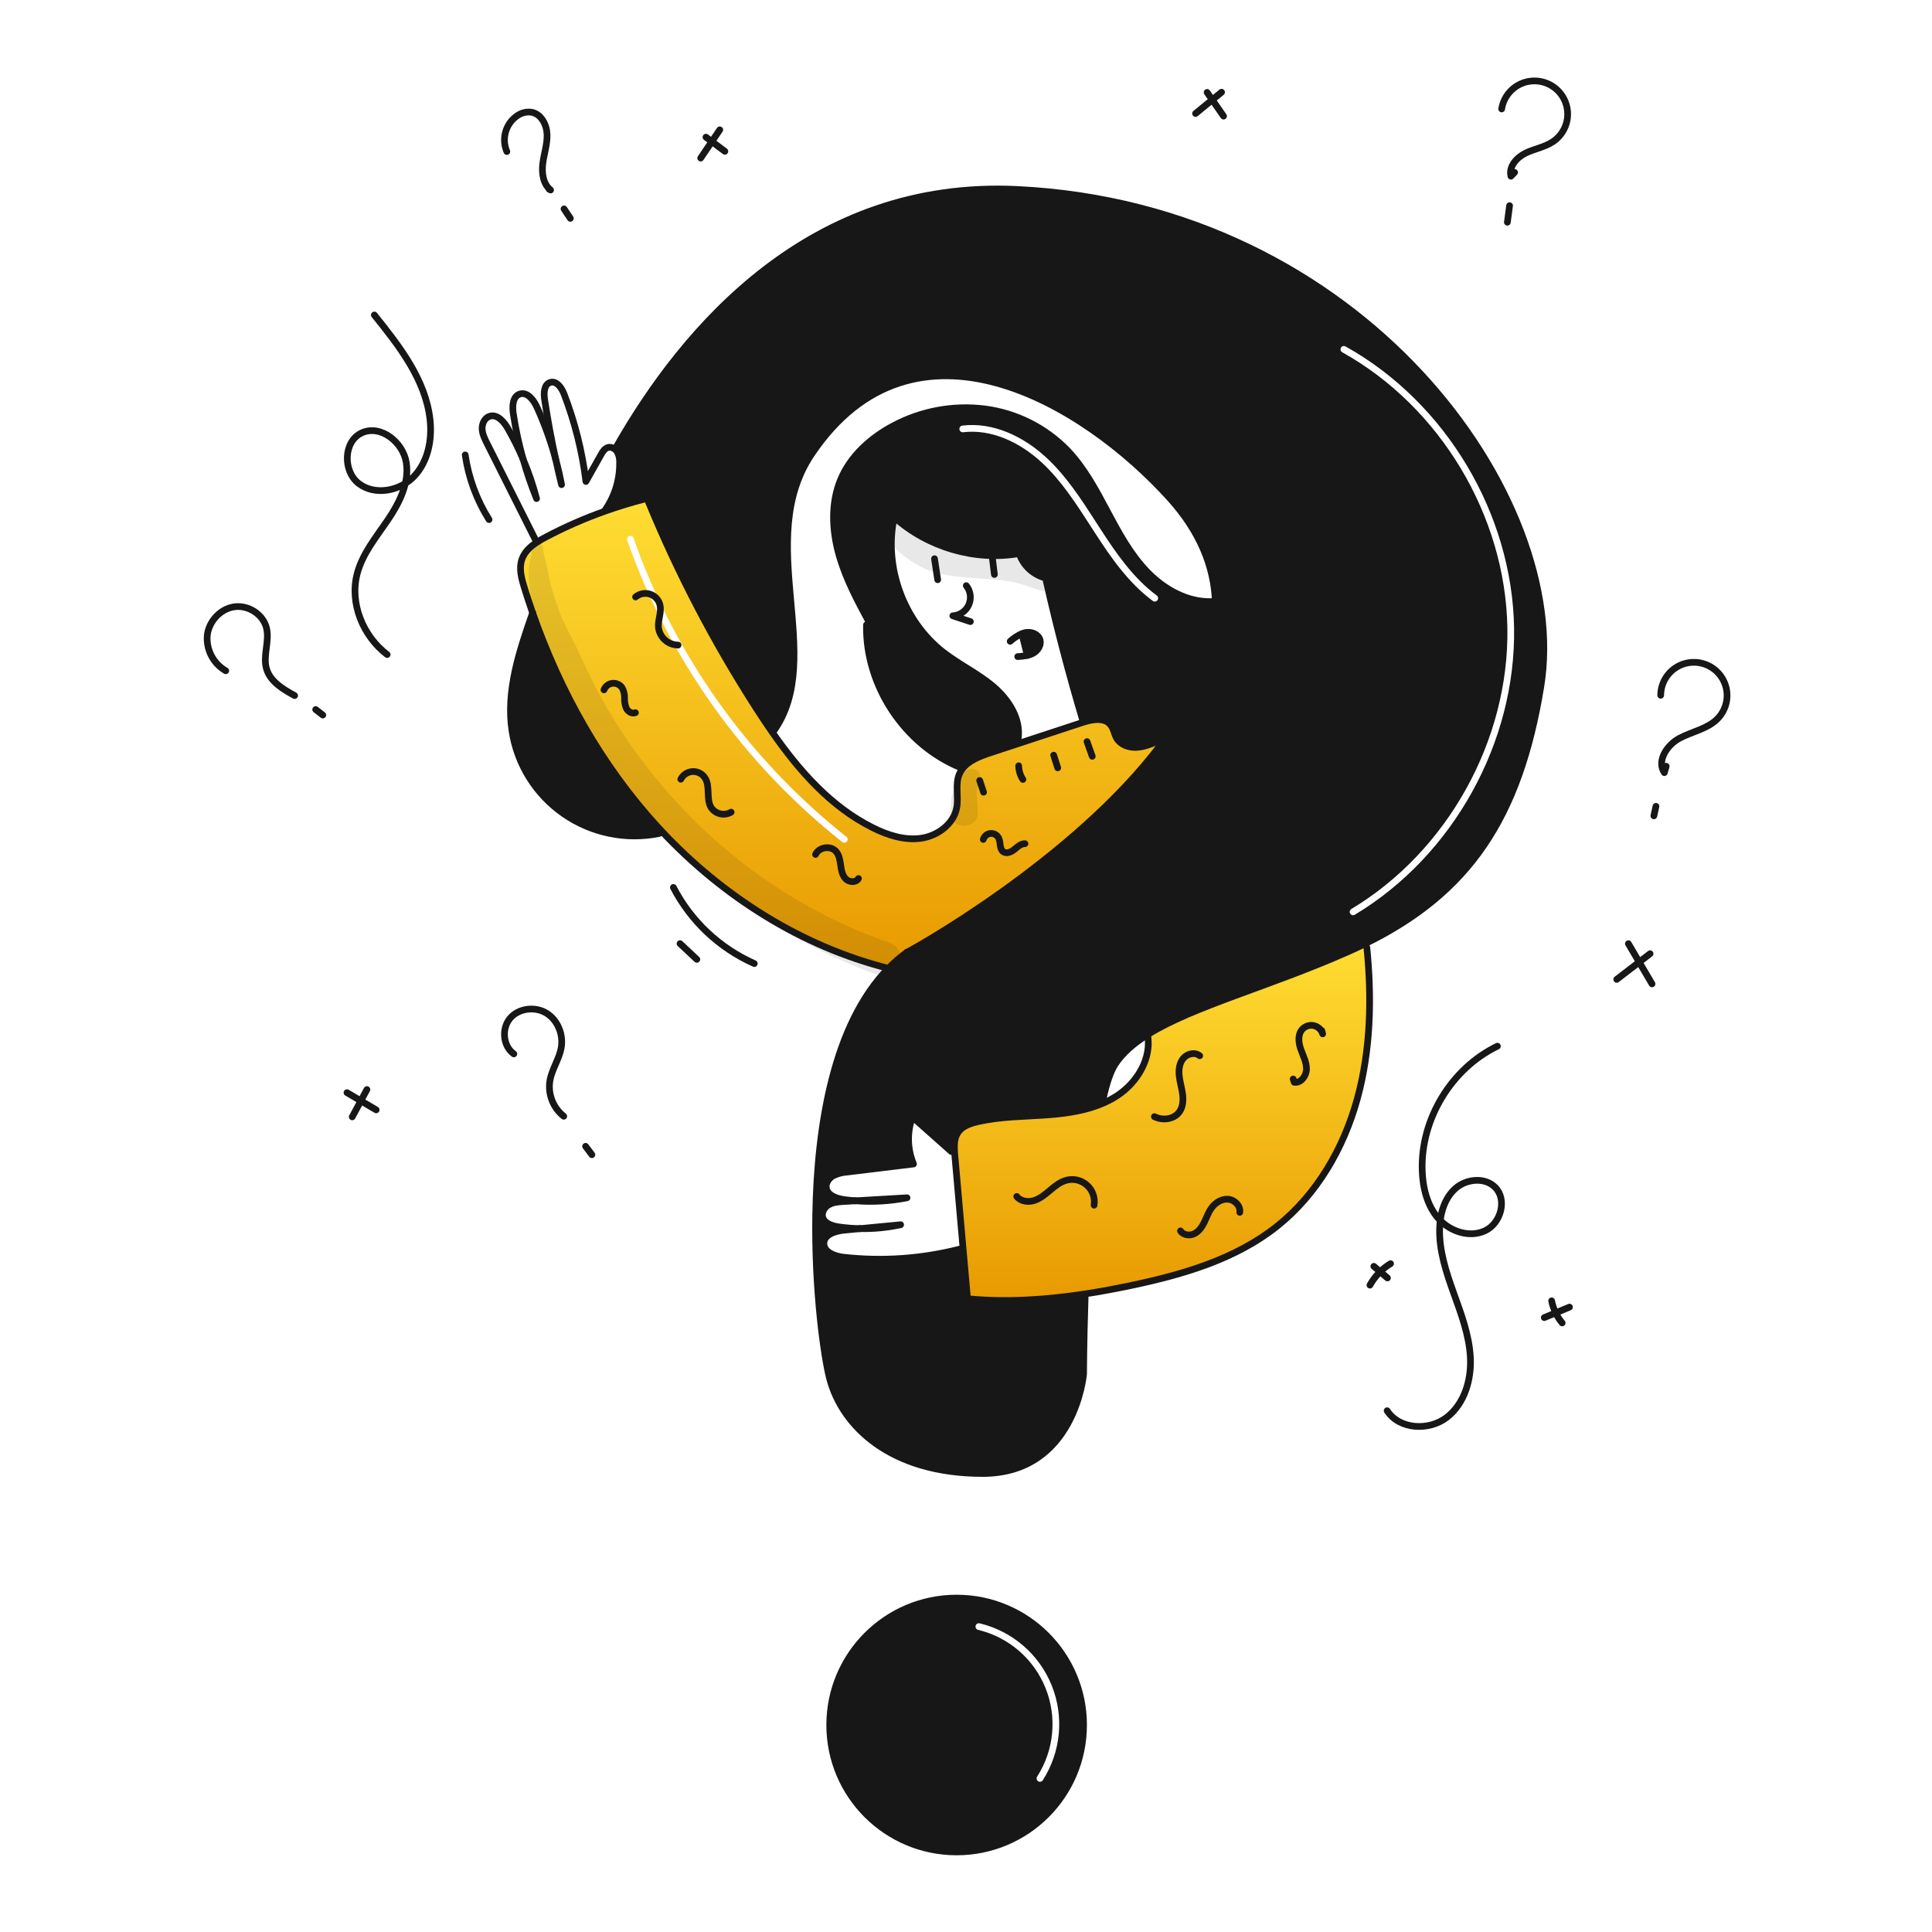 <svg fill="none" height="960" viewBox="0 0 960 960" width="960" xmlns="http://www.w3.org/2000/svg" xmlns:xlink="http://www.w3.org/1999/xlink"><linearGradient id="a"><stop offset="0" stop-color="#fd3"/><stop offset="1" stop-color="#e89a00"/></linearGradient><linearGradient id="b" gradientUnits="userSpaceOnUse" x1="417.981" x2="417.981" xlink:href="#a" y1="247.873" y2="481.169"/><linearGradient id="c" gradientUnits="userSpaceOnUse" x1="577.392" x2="577.392" xlink:href="#a" y1="468.967" y2="646.204"/><clipPath id="d"><path d="m101 38h759v884h-759z"/></clipPath><g clip-path="url(#d)"><path clip-rule="evenodd" d="m450.606 473.211c-.022.011-.022 0 0-.011 1.255-.467 83.148-45.554 126.727-103.893l-2.4-.766c-3.397 1.355-6.893 2.731-10.545 2.831s-7.581-1.332-9.468-4.462c-.561-.931-.924-1.97-1.286-3.007-.453-1.297-.905-2.59-1.744-3.664-3-3.83-8.872-2.864-13.6-1.377-.109.032-.218.068-.325.104-.078.025-.155.051-.23.074l-31.09 10.223c-4.806 1.583-9.613 3.163-14.419 4.739-5.228 1.721-10.955 3.885-14.119 8.148-.591.8-1.083 1.668-1.465 2.586-1.232 2.993-1.114 6.245-.995 9.516.085 2.357.171 4.724-.248 7.011-1.498 8.214-9.511 14.096-17.77 15.262s-16.606-1.565-24.064-5.294c-20.786-10.394-36.492-28.264-49.9-47.5-2.781-3.996-5.473-8.047-8.081-12.109-20.82-32.388-38.678-66.588-53.356-102.184l-1.487-1.565c-6.819 1.721-13.542 3.763-20.168 6.127-10.038 3.558-19.807 7.837-29.23 12.802-1.565.821-3.139 1.698-4.639 2.686-3.293 2.165-6.168 4.851-7.4 8.514-1.509 4.462-.211 9.341 1.177 13.841 1.306 4.255 2.697 8.48 4.173 12.676 13.631 39.004 34.132 75.732 61.981 106.19.71.777 1.431 1.554 2.153 2.32 30.424 32.466 69.506 57.263 112.639 68.14 2.83-2.906 5.901-5.569 9.179-7.958zm-135.805-205.838c-.304-.867-1.255-1.324-2.122-1.019-.868.305-1.324 1.255-1.019 2.122 20.738 59.054 57.777 111.026 106.83 149.901.721.571 1.768.45 2.339-.271s.45-1.768-.27-2.339c-48.56-38.484-85.228-89.934-105.758-148.394z" fill="url(#b)" fill-rule="evenodd"/><path d="m478.556 620.536c-1.366-15.506-2.734-31.012-4.106-46.518-.056-.633-.111-1.266-.145-1.909-.222-3.363-.089-6.815 1.8-9.524 2.109-3.008 5.894-4.306 9.479-5.15 11.644-2.731 23.731-2.586 35.652-3.5 9.3-.722 18.814-2.176 27.283-5.939 2.38-1.049 4.667-2.296 6.838-3.729 9.878-6.571 16.982-18.492 14.862-30.158 22.477-14.085 60.182-23.809 99.064-40.958 3.086-1.365 6.083-2.752 8.991-4.184l.91 1.831c2.509 25.163 1.954 50.892-4.773 75.267s-19.968 47.384-39.736 63.146c-20.546 16.4-46.652 24.053-72.381 29.469-7.759 1.632-15.584 3.108-23.442 4.3-19.269 2.93-38.738 4.218-58.1 2.353-.731-8.269-1.463-16.535-2.196-24.797z" fill="url(#c)"/><path d="m510.456 325.641c-.867-3.485-1.74-6.967-2.62-10.444l-.133-.322c.602-.247 1.226-.433 1.865-.555 2.9-.555 6.393.777 7.215 3.618.732 2.564-1.011 5.317-3.341 6.627-.933.512-1.935.886-2.975 1.11z" fill="#171717"/><path d="m538.416 682.8s-4.3 49.36-50.126 49.36-69.75-23.5-76.011-47.006c-2.741-10.29-7.592-43.6-6.97-81.572l3.308.067c.001.253.023.506.066.755.622 3.4 4.706 4.75 8.114 5.239 3.495.501 7.016.786 10.545.854-2.587.256-5.184.5-7.77.755-4.4.422-10.034 2.076-10.19 6.482-.166 4.473 5.473 6.5 9.912 6.993 19.289 2.13 38.805.759 57.606-4.047l1.653-.145c.734 8.259 1.467 16.526 2.2 24.8 19.358 1.865 38.827.577 58.1-2.353l.344 1.8c-.726 21.918-.781 38.018-.781 38.018z" fill="#171717"/><path d="m326.635 410.709c.71.777 1.431 1.554 2.153 2.32l-1.188 1.11c-8.16 1.665-16.573 1.658-24.73-.02-8.157-1.679-15.89-4.995-22.729-9.747s-12.644-10.842-17.063-17.901c-4.419-7.06-7.36-14.942-8.646-23.17-3.1-19.868 3.6-39.8 10.222-58.783 13.631 39.005 34.132 75.733 61.981 106.191z" fill="#171717"/><g stroke="#171717" stroke-linecap="round" stroke-linejoin="round" stroke-width="3.33"><path d="m475.348 920.214c34.832 0 63.068-28.236 63.068-63.068 0-34.831-28.236-63.068-63.068-63.068-34.831 0-63.068 28.237-63.068 63.068 0 34.832 28.237 63.068 63.068 63.068z"/><path d="m450.606 473.201c1.255-.466 83.148-45.553 126.725-103.893 16.55-22.144 27.583-46.2 26.573-70.438-.7-17.249-7.493-34.6-22.71-51.425-42.59-47.095-126.758-97.754-177.916-21.81-28.993 43.044 7.259 100.995-18.781 137.524"/><path d="m450.674 473.154c-.022.012-.044.034-.067.045s-.022.022 0 .011"/><path d="m539.193 644.777c-.722 21.922-.777 38.027-.777 38.027s-4.3 49.36-50.126 49.36-69.75-23.5-76.011-47.006c-2.741-10.29-7.592-43.6-6.97-81.572.71-44.11 8.8-94.513 36.118-122.418 2.83-2.906 5.901-5.569 9.179-7.958v-.01"/><path d="m306.067 222.414c34.043-59.914 96.878-133.185 199.25-128.279 171.6 8.225 275.6 152.853 260.33 246.867-10.677 65.666-35.885 102.661-87.376 127.957v.011c-2.908 1.432-5.9 2.819-8.991 4.184-38.882 17.149-76.587 26.873-99.064 40.958-6.981 4.373-12.487 9.168-16.117 14.74-2.33 3.586-4.317 9.657-6 17.382"/><path d="m501.953 318.66c1.715-1.544 3.654-2.82 5.75-3.785.602-.247 1.226-.433 1.865-.555 2.9-.555 6.393.777 7.215 3.618.732 2.564-1.011 5.317-3.341 6.627-.933.512-1.935.886-2.975 1.11-1.572.324-3.169.521-4.773.588"/><path d="m510.456 325.64c-.867-3.485-1.74-6.966-2.62-10.444"/><path d="m494.106 285.449c-.344-2.786-.677-5.572-1.021-8.358"/><path d="m465.925 288.057c-.522-3.485-1.048-6.967-1.576-10.445"/><path d="m432.192 309.801c-5.983-11.077-12.01-22.277-15.384-34.409s-3.951-25.44.9-37.061c4.895-11.755 14.94-20.79 26.195-26.751 13.897-7.402 29.74-10.336 45.365-8.4 15.645 2.022 30.142 9.288 41.124 20.612 8.358 8.758 14.13 19.613 19.824 30.313s11.532 21.522 19.979 30.2 20.013 15.085 32.122 14.618"/><path d="m430.549 310.489c-.61 30.225 19.036 59.85 47.118 71.049"/><path d="m444.257 257.301c-5.15 24.408 4.685 51.347 24.353 66.7 7.925 6.182 17.182 10.544 24.863 17.026s13.886 16.1 12.454 26.04"/><path d="m439.352 252.027c1.61 1.776 3.312 3.465 5.1 5.062 16.55 14.84 40.048 21.8 61.981 17.97.994 2.946 2.707 5.597 4.985 7.714 2.277 2.116 5.046 3.631 8.057 4.407.222.056.455.1.688.144 2.935.573 5.964.431 8.833-.413s5.492-2.366 7.65-4.437"/><path d="m480.143 291.01c1.06 1.322 1.735 2.911 1.951 4.593.216 1.681-.036 3.389-.728 4.936-.691 1.548-1.796 2.874-3.193 3.835-1.396.96-3.03 1.517-4.723 1.61 2.908.965 5.816 1.92 8.724 2.886"/><path d="m519.868 288.668c5.273 23.321 11.33 46.449 18.17 69.384"/><path d="m322.229 249.441c14.677 35.596 32.535 69.796 53.356 102.184 2.608 4.062 5.3 8.113 8.081 12.109 13.408 19.236 29.114 37.106 49.9 47.5 7.458 3.729 15.805 6.46 24.064 5.294s16.272-7.048 17.77-15.262c1-5.461-.877-11.377 1.243-16.527.381-.918.873-1.786 1.465-2.586 3.164-4.263 8.891-6.427 14.119-8.148 4.806-1.576 9.612-3.155 14.419-4.739l31.09-10.223c.177-.055.365-.122.554-.178 4.728-1.487 10.601-2.453 13.601 1.377 1.509 1.931 1.765 4.573 3.03 6.671 1.887 3.13 5.816 4.562 9.468 4.462s7.148-1.476 10.545-2.831"/><path d="m570.173 513.858c.011.089.033.166.044.255 2.12 11.666-4.984 23.587-14.862 30.158-2.171 1.433-4.458 2.681-6.838 3.73-8.469 3.763-17.981 5.217-27.283 5.939-11.921.91-24.008.765-35.652 3.5-3.585.844-7.37 2.142-9.479 5.15-1.887 2.709-2.02 6.161-1.8 9.524.034.643.089 1.276.145 1.909 1.365 15.506 2.734 31.012 4.106 46.518.733 8.259 1.466 16.526 2.2 24.8 19.358 1.865 38.827.577 58.1-2.353 7.858-1.188 15.683-2.664 23.442-4.3 25.729-5.416 51.835-13.064 72.381-29.469 19.768-15.762 33.01-38.771 39.736-63.146s7.282-50.1 4.773-75.267"/><path d="m427.343 610.5c-2.587.256-5.185.5-7.771.755-4.4.422-10.034 2.076-10.19 6.482-.166 4.473 5.474 6.5 9.913 6.993 19.289 2.129 38.804.757 57.605-4.05"/><path d="m427.343 610.501c6.775.138 13.543-.514 20.168-1.942-6.727.644-13.45 1.292-20.168 1.942z"/><path d="m425.077 596.672c-1.931.122-3.851.233-5.771.344-2.454.145-4.984.311-7.16 1.454-.993.476-1.842 1.207-2.462 2.117-.619.911-.987 1.968-1.067 3.067.001.253.023.506.066.755.622 3.4 4.706 4.75 8.114 5.239 3.494.501 7.016.786 10.545.854"/><path d="m425.077 596.672c8.568.673 17.188.169 25.618-1.5-8.546.511-17.085 1.011-25.618 1.5z"/><path d="m472.739 572.208c-6.448-5.728-12.901-11.455-19.358-17.183-2.736 7.58-2.546 15.908.533 23.354-10.922 1.334-21.847 2.662-32.777 3.985-2.458.135-4.866.757-7.082 1.831-2.131 1.21-3.818 3.563-3.485 5.994.522 3.785 5.1 5.35 8.88 5.883 1.876.267 3.752.467 5.627.6"/><path d="m320.741 247.877c-6.814 1.721-13.537 3.764-20.168 6.127-10.037 3.558-19.804 7.836-29.226 12.8-1.565.821-3.141 1.7-4.639 2.686-3.3 2.165-6.172 4.851-7.4 8.514-1.509 4.462-.211 9.346 1.177 13.841 1.31 4.251 2.701 8.477 4.173 12.676 13.631 39 34.132 75.732 61.981 106.19.71.777 1.431 1.554 2.153 2.32 30.424 32.466 69.506 57.263 112.639 68.14l.5.134"/><path d="m259.949 228.22c-2.23-5.248-4.767-10.36-7.6-15.307-1.965-3.418-5.284-7.259-9.046-6.071-2.465.788-3.808 3.607-3.73 6.2s1.277 4.994 2.442 7.314c8.081 16.106 16.169 32.211 24.264 48.317"/><path d="m259.948 228.22c1.858 6.622 4.082 13.136 6.66 19.513-1.752-6.655-3.978-13.176-6.66-19.513z"/><path d="m276.087 228.087c-2.394-8.815-5.493-17.423-9.268-25.741-1.643-3.618-4.862-7.836-8.614-6.515-3.5 1.232-3.707 6.049-3.152 9.723 1.155 7.651 2.792 15.221 4.9 22.666"/><path d="m276.087 228.087c.91 4.262 1.89 8.506 2.941 12.731-.81-4.274-1.79-8.518-2.941-12.731z"/><path d="m300.474 253.738c4.929-6.973 7.524-15.327 7.414-23.864.087-1.845-.315-3.679-1.165-5.317-.551-.924-1.39-1.641-2.387-2.042-.709-.301-1.499-.356-2.242-.156-1.631.466-2.619 2.065-3.452 3.541-2.498 4.45-4.998 8.894-7.5 13.33-1.83-14.83-5.465-29.381-10.825-43.33-1.2-3.108-3.663-6.8-6.86-5.894-3.141.9-3.341 5.239-2.852 8.48 1.509 9.924 3.337 19.791 5.483 29.601"/><path d="m264.689 304.407c-.012.033-.023.077-.034.111-6.626 18.98-13.319 38.915-10.222 58.783 1.285 8.229 4.227 16.111 8.646 23.17 4.418 7.059 10.223 13.149 17.062 17.901 6.84 4.752 14.572 8.068 22.729 9.746 8.158 1.679 16.571 1.686 24.731.02"/><path d="m186.007 156.518c12.446 15.465 25.389 32.075 27.655 51.8 1.155 10.055-.926 20.974-7.878 28.33s-19.425 9.794-27.469 3.651-7.739-21.011 1.463-25.224c9.343-4.278 20.528 4.661 22.107 14.814s-3.498 20.112-9.275 28.612-12.567 16.7-15.152 26.642c-3.8 14.631 2.884 30.951 14.918 40.1"/><path d="m744.058 519.843c-22.934 11.077-38.221 36.36-37.376 61.815.285 8.586 2.444 17.475 8.141 23.9s15.524 9.663 23.254 5.916 10.915-15.42 4.857-21.51c-5.1-5.128-14.258-4.245-19.689.535s-7.642 12.341-7.894 19.571c-.387 11.11 3.2 21.94 6.952 32.4s7.776 21.056 8.32 32.159-3.009 23.05-11.867 29.767-23.473 5.922-29.5-3.416"/><path d="m820.884 488.892-11.753-19.98"/><path d="m803.34 486.653 16.579-12.765"/><path d="m825.193 345.476c.018-2.707.702-5.368 1.991-7.748 1.29-2.38 3.146-4.405 5.404-5.898 2.258-1.492 4.849-2.406 7.544-2.66s5.411.16 7.908 1.205c2.497 1.044 4.699 2.688 6.41 4.785s2.88 4.584 3.403 7.239c.522 2.656.383 5.4-.406 7.989-.789 2.59-2.204 4.945-4.119 6.858-4.992 4.986-12.5 6.247-18.736 9.555s-11.534 11.276-7.581 17.12l.9-3.178"/><path d="m821.801 405.393 1.031-4.732"/><path d="m746.174 54.142c.424-2.704 1.515-5.261 3.173-7.439 1.659-2.178 3.834-3.908 6.329-5.035 2.495-1.127 5.231-1.615 7.961-1.421 2.731.195 5.37 1.066 7.68 2.535s4.217 3.49 5.551 5.881c1.333 2.391 2.051 5.076 2.087 7.813.037 2.737-.609 5.441-1.878 7.866-1.269 2.425-3.122 4.497-5.392 6.027-4.082 2.751-9.159 3.543-13.59 5.689s-8.515 6.718-7.323 11.494l1.827-1.889"/><path d="m749.006 110.435 1.094-8.235"/><path d="m607.975 57.7-8.174-11.784"/><path d="m594.061 56.4 12.927-10.58"/><path d="m360.184 75.2-9.4-7.052"/><path d="m348.17 78.552 9.48-14.052"/><path d="m243 258.182c-6.149-9.767-10.183-20.714-11.842-32.135"/><path d="m251.849 75.306c-1.347-3.145-1.55-6.662-.572-9.941s3.073-6.111 5.923-8.004c2.082-1.398 4.617-1.956 7.094-1.561 4.721.969 7.392 6.251 7.538 11.068s-1.5 9.493-2.116 14.272.105 10.256 3.863 13.273l-.755-.406"/><path d="m283.401 108.501-3.134-4.7"/><path d="m112.175 333.301c-3.045-1.765-5.526-4.359-7.152-7.481-1.626-3.121-2.33-6.641-2.03-10.148.8-6.968 6.526-13.2 13.474-14.164s14.357 3.8 15.973 10.623c1.563 6.608-1.93 13.719-.008 20.232 1.868 6.327 8.172 10.1 13.963 13.263"/><path d="m160.39 355.301-3.525-2.742"/><path d="m374.807 478.786c-17.305-7.683-31.483-21.022-40.206-37.826"/><path d="m346.258 476.707-8.359-7.834"/><path d="m255.324 523.683c-5.4-3.853-6.171-12.519-1.934-17.618s12.386-6.115 18.058-2.682 8.566 10.651 7.427 17.182c-.991 5.684-4.611 10.645-5.618 16.326-.543 3.304-.193 6.694 1.014 9.817 1.207 3.124 3.226 5.868 5.849 7.949"/><path d="m294.109 573.772-3.134-4.178"/><path d="m186.926 551.487-14.512-8.55"/><path d="m175.017 554.968 7.312-13.58"/><path d="m767.335 654.71 12.54-5.214"/><path d="m776.224 657.346c-2.623-3.168-4.418-6.937-5.224-10.969"/><path d="m689.413 635.006-6.763-5.777"/><path d="m680.71 638.581c2.432-4.391 5.967-8.073 10.257-10.681"/><path d="m542.74 375.806-2.612-7.313"/><path d="m525.576 381.529-2.018-6.291"/><path d="m508.267 387.301c-1.323-2.021-2.047-4.375-2.089-6.79"/><path d="m488.725 393.638-1.923-5.8"/><path d="m315.817 296.64c.982-.833 2.162-1.398 3.426-1.642 1.264-.243 2.569-.156 3.79.252 1.221.409 2.316 1.125 3.179 2.08s1.465 2.117 1.747 3.373c.8 3.546-1.035 7.183-.815 10.811.233 2.445 1.36 4.718 3.165 6.383s4.162 2.604 6.617 2.639"/><path d="m338.284 387.189c.546-1.083 1.366-2.005 2.378-2.672 1.013-.668 2.183-1.058 3.394-1.132 1.21-.074 2.419.17 3.506.709 1.086.539 2.012 1.353 2.686 2.362 2.849 4.265.427 10.5 3.141 14.852 1.057 1.561 2.669 2.661 4.508 3.076s3.767.115 5.392-.84"/><path d="m300.112 342.789c.333-.876.9-1.644 1.641-2.219.74-.575 1.625-.935 2.556-1.04s1.874.049 2.724.444c.85.396 1.574 1.018 2.093 1.798.859 1.57 1.273 3.344 1.2 5.132-.075 1.785.258 3.564.975 5.2.851 1.563 2.788 2.7 4.434 2.02"/><path d="m405.248 424.573c1.677-3.682 7.429-4.556 10.124-1.538 1.638 1.835 2.017 4.436 2.352 6.873s.783 5.043 2.5 6.8 5.167 1.975 6.344-.185"/><path d="m488.578 417.106c.232-.801.701-1.513 1.346-2.042s1.434-.85 2.265-.921 1.664.111 2.389.523c.725.411 1.308 1.033 1.673 1.783 1.066 2.189.274 5.345 2.255 6.76 1.657 1.184 3.973.133 5.552-1.153s3.212-2.9 5.248-2.833"/><path d="m656.782 512.083.452 1.637c-.309-1.032-.893-1.961-1.689-2.687s-1.774-1.222-2.829-1.436c-1.056-.214-2.15-.137-3.166.222s-1.915.987-2.602 1.817c-2.173 2.625-1.716 6.533-.583 9.748s2.84 6.352 2.821 9.76-2.728 7.142-6.1 6.621l-.522-1.616"/><path d="m596.13 524.6c-2.358-1.966-6.221-1.043-8.175 1.325s-2.334 5.685-2 8.737 1.283 6.006 1.677 9.05.155 6.352-1.651 8.834c-2.689 3.7-8.312 4.388-12.382 2.306"/><path d="m616.037 602.405c.471-3.25-2.6-6.294-5.87-6.52s-6.392 1.81-8.278 4.5c-1.477 2.107-2.329 4.576-3.457 6.889s-2.652 4.586-4.953 5.738-5.518.781-6.909-1.384"/><path d="m543.644 598.839c.284-1.81.114-3.663-.496-5.391-.609-1.728-1.639-3.277-2.997-4.508-1.357-1.231-3-2.105-4.779-2.543s-3.64-.426-5.413.034c-3.076.8-5.643 2.864-8.072 4.912s-4.915 4.182-7.937 5.164-6.762.511-8.726-1.986"/></g><path clip-rule="evenodd" d="m519.469 287.181c.222.056.455.1.688.144l-.294 1.347c5.288 23.334 11.344 46.462 18.17 69.384l.256.81c4.731-1.487 10.6-2.453 13.6 1.377.84 1.074 1.291 2.367 1.745 3.664.361 1.036.724 2.074 1.285 3.007 1.887 3.13 5.805 4.562 9.468 4.462s7.145-1.476 10.545-2.831l2.4.766c16.55-22.144 27.583-46.196 26.573-70.438l-1.588.055c-12.109.467-23.675-5.94-32.122-14.618s-14.285-19.5-19.979-30.2l-.02-.039c-5.688-10.688-11.456-21.527-19.804-30.274-10.982-11.324-25.479-18.59-41.124-20.612-15.625-1.936-31.468.998-45.365 8.4-11.255 5.961-21.3 14.996-26.195 26.751-4.851 11.621-4.274 24.929-.9 37.061s9.401 23.332 15.384 34.409l-1.643.688c-.61 30.225 19.036 59.849 47.118 71.049l.444.611c3.164-4.263 8.891-6.427 14.119-8.148 4.806-1.584 9.612-3.163 14.419-4.739l-.722-2.2c1.432-9.94-4.773-19.558-12.454-26.04-4.142-3.496-8.743-6.375-13.346-9.256-3.932-2.461-7.866-4.922-11.517-7.77-19.668-15.353-29.503-42.292-24.353-66.7l.189-.211c16.55 14.84 40.048 21.8 61.981 17.97.995 2.945 2.708 5.596 4.985 7.713 2.278 2.116 5.047 3.631 8.057 4.408zm.207-60.02c-11.089-10.205-26.165-17.549-41.489-15.688-.913.111-1.563.941-1.452 1.854s.941 1.563 1.853 1.452c14.022-1.703 28.17 5.019 38.833 14.832 9.798 9.017 17.094 20.342 24.465 31.782l.012.018c.663 1.029 1.327 2.059 1.993 3.089 8.027 12.403 16.758 25.078 28.907 34.078.739.547 1.781.392 2.329-.347.547-.739.392-1.781-.347-2.329-11.61-8.6-20.058-20.795-28.093-33.211-.677-1.047-1.354-2.097-2.033-3.151-7.325-11.375-14.849-23.057-24.978-32.379z" fill="#171717" fill-rule="evenodd"/><path clip-rule="evenodd" d="m474.301 572.108c-.22-3.363-.087-6.815 1.8-9.524 2.111-3.008 5.9-4.306 9.485-5.146 8.521-2.001 17.28-2.461 26.038-2.92 3.209-.168 6.417-.336 9.614-.58 9.302-.722 18.814-2.176 27.283-5.939l-.421-1.765c1.683-7.725 3.67-13.796 6-17.382 3.63-5.572 9.136-10.367 16.117-14.74 13.198-8.27 31.646-15.037 52.499-22.686 14.662-5.378 30.513-11.192 46.565-18.272 3.091-1.365 6.083-2.752 8.991-4.184v-.011c51.491-25.296 76.699-62.291 87.376-127.957 15.27-94.014-88.73-238.642-260.33-246.867-102.372-4.906-165.207 68.365-199.254 128.28l-1.732.1c.997.402 1.836 1.119 2.387 2.042.85 1.639 1.252 3.473 1.165 5.317.11 8.538-2.485 16.892-7.414 23.864l.1.266c6.63-2.363 13.353-4.405 20.168-6.127l1.487 1.565c14.677 35.596 32.535 69.796 53.356 102.184 2.608 4.062 5.295 8.109 8.081 12.109l.832-.577c12.649-17.744 10.6-40.543 8.47-64.233-2.254-25.079-4.599-51.156 10.311-73.291 51.158-75.944 135.326-25.285 177.916 21.81 15.217 16.825 22.01 34.176 22.71 51.425 1.01 24.238-10.023 48.294-26.573 70.438-43.577 58.34-125.47 103.427-126.725 103.893v.011c-3.279 2.389-6.349 5.052-9.179 7.958-27.318 27.905-35.408 78.308-36.118 122.418l3.308.067c.079-1.098.447-2.156 1.067-3.066.62-.911 1.469-1.641 2.462-2.118 2.176-1.143 4.706-1.309 7.16-1.454 1.92-.111 3.84-.222 5.771-.344-1.876-.133-3.751-.333-5.627-.6-3.78-.533-8.358-2.098-8.88-5.883-.333-2.431 1.354-4.784 3.485-5.994 2.216-1.074 4.623-1.696 7.082-1.831 10.929-1.323 21.855-2.651 32.777-3.985-3.079-7.447-3.269-15.774-.533-23.354 6.456 5.728 12.909 11.455 19.358 17.183zm194.272-399.973c-.804-.447-1.818-.158-2.265.645s-.159 1.817.645 2.265c48.691 27.107 81.144 81.291 82.055 137.015s-29.75 110.94-77.532 139.625c-.789.474-1.044 1.496-.571 2.285.473.788 1.496 1.044 2.285.57 48.801-29.297 80.078-85.622 79.147-142.534-.93-56.913-34.035-112.185-83.764-139.871z" fill="#171717" fill-rule="evenodd"/><path clip-rule="evenodd" d="m538.416 857.146c0 34.832-28.236 63.068-63.068 63.068-34.831 0-63.068-28.236-63.068-63.068 0-34.831 28.237-63.068 63.068-63.068 34.832 0 63.068 28.237 63.068 63.068zm-51.628-50.517c-.894-.214-1.793.337-2.007 1.231-.214.895.337 1.793 1.232 2.007 7.483 1.792 14.429 5.35 20.257 10.376 5.827 5.025 10.367 11.373 13.239 18.513 2.872 7.139 3.993 14.862 3.27 22.523-.724 7.661-3.271 15.038-7.429 21.513-.497.774-.272 1.804.502 2.301s1.804.272 2.3-.501c4.445-6.923 7.169-14.809 7.942-23 .774-8.19-.425-16.447-3.496-24.079-3.07-7.633-7.923-14.419-14.153-19.792s-13.656-9.176-21.657-11.092z" fill="#171717" fill-rule="evenodd"/><path d="m264.929 271.673c-1.066 5.262-2.49 9.843-2.181 15.275.41 5.682 1.168 11.334 2.27 16.923 1.781 9.92 4.621 19.621 8.472 28.934 7.311 17.16 16.511 33.45 27.431 48.571 33.74 47.622 81.283 83.74 136.207 103.476 10.351 3.759 15-12.965 4.561-16.543-64.989-22.279-119.331-72.19-149.252-133.789-2.063-4.246-4.1-8.511-6.015-12.825-2.014-4.534-4.719-8.692-6.6-13.283-2.414-5.675-4.448-11.505-6.089-17.451-.693-2.652-1.205-5.32-1.689-8.015-.645-3.587-1.99-6.96-2.234-10.613-.176-2.631-4.291-3.568-4.88-.66z" fill="#171717" opacity=".1"/><path d="m441.87 263.328c-.682 7.622 5.468 11.735 11.08 15.592 6.313 4.34 13.086 6.232 20.644 7.326 8.106 1.174 16.291 1.155 24.41 2.14 3.792.435 7.534 1.234 11.172 2.386 3.859 1.251 7.16 2.877 11.289 3.222 5.065.424 8.469-6.065 5.828-10.157-8.046-12.464-29.451-11.651-42.5-12.531-7.217-.41-14.372-1.561-21.354-3.434-6.022-1.656-10.312-6.224-16.3-7.8-.5-.128-1.023-.14-1.529-.037s-.983.319-1.394.632c-.41.313-.745.715-.979 1.175-.234.461-.361.968-.371 1.485z" fill="#171717" opacity=".1"/><path d="m479.754 383.176c-2.769 2.326-4.29 6.6-5.8 9.817-1.849 3.947-1.849 8.382-1.124 12.6 1.273 7.4 13.421 5.673 13.075-1.77-.144-3.105-.274-6.218-.568-9.311-.272-2.872 1.255-5.508 1.614-8.35.507-4.011-4.758-5.035-7.2-2.983z" fill="#171717" opacity=".1"/></g></svg>